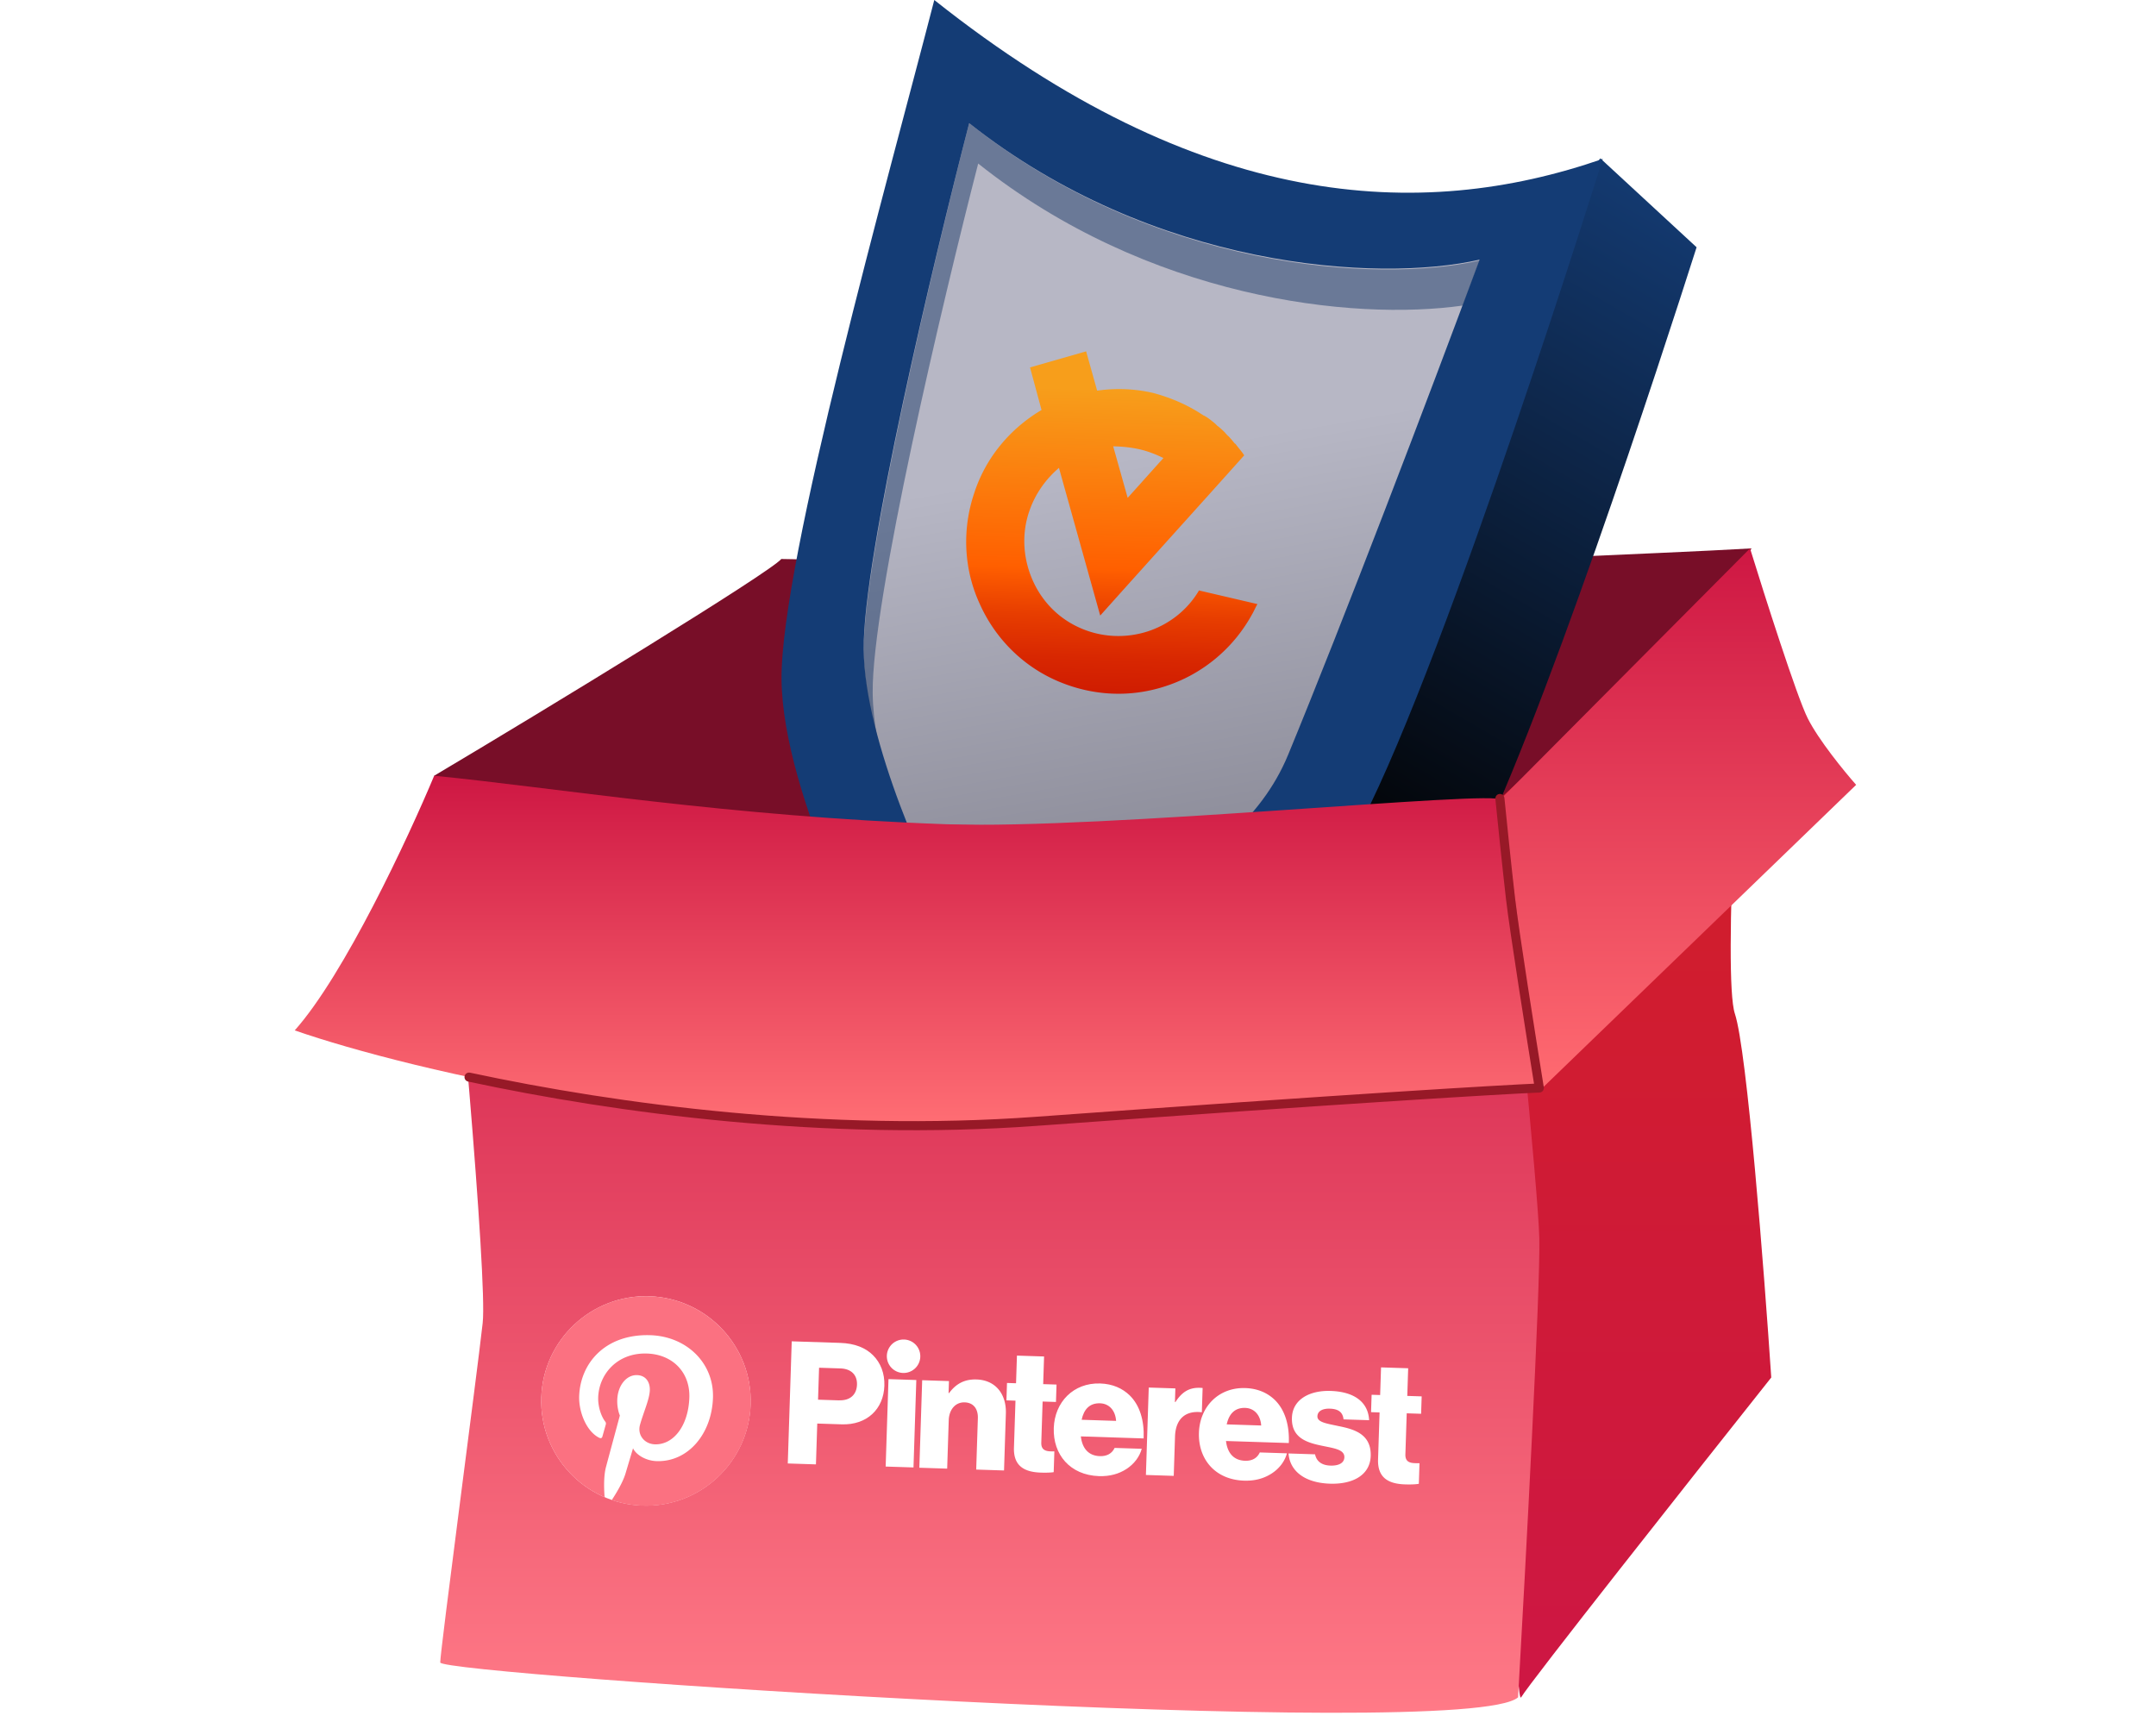<svg width="333" height="266" fill="none" xmlns="http://www.w3.org/2000/svg"><path d="M120.674 86.349c-1.686 2.06-36.137 23.102-53.62 33.482 26.412 33.529 122.926 32.078 167.882 26.692l35.59-61.813c-14.517.858-52.261 2.154-63.688 3.278-14.282 1.404-79.843-1.64-86.164-1.64Z" fill="#780E28"/><path d="M226.302 135.33c-11.658 22.577-50.569 33.397-67.698 36.796-1.726.343-15.37-7.849-16.151-8.572L247.175 24.461l14.868 13.735c-5.442 17.062-24.172 74.733-35.741 97.134Z" fill="url(#a)"/><path d="M120.711 104.979c-.197-18.016 16.6-77.837 23.592-104.979 40.971 32.545 75.001 34.35 103.244 24.544 0 0-23.614 75.9-37.261 102.461-11.656 22.688-50.56 33.561-67.685 36.978-7.17-13.053-21.693-40.987-21.89-59.004Z" fill="#143C75"/><path d="M133.397 100.308c-.149-14.088 10.801-60.058 16.295-81.282 28.376 22.455 63.084 24.683 78.831 21.082-8.039 21.708-21.137 56.043-29.572 76.493-8.434 20.448-36.513 27.091-50.099 29.262-5.622-10.204-15.305-31.468-15.455-45.555Z" fill="url(#b)"/><path fill-rule="evenodd" clip-rule="evenodd" d="M149.692 19.026c-5.494 21.35-16.444 67.596-16.295 81.768.042 4.013.849 8.605 2.112 13.36-.439-2.505-.697-4.903-.72-7.124-.15-14.171 10.801-60.416 16.295-81.767 26.188 20.848 57.772 24.364 74.864 21.934.904-2.432 1.765-4.762 2.575-6.963-15.747 3.622-50.455 1.381-78.831-21.208Z" fill="#1F3C6A" fill-opacity=".5"/><g filter="url(#c)"><path d="M185.138 91.023c-1.751 2.918-4.505 5.113-7.78 6.208-3.481 1.144-7.237.954-10.505-.493-3.36-1.469-5.956-4.128-7.41-7.5-1.455-3.372-1.65-7.135-.458-10.575.904-2.626 2.506-4.894 4.573-6.661l6.374 22.813c7.381-8.257 14.855-16.493 22.237-24.75-.354-.573-.823-1.072-1.269-1.666-.071-.115-.071-.115-.163-.136-.304-.364-.68-.844-1.078-1.229-.092-.022-.07-.114-.163-.137-.07-.114-.233-.25-.304-.364-.397-.386-.794-.772-1.213-1.065-.071-.115-.163-.136-.234-.25-.49-.409-.979-.816-1.491-1.13-.092-.022-.163-.137-.347-.18-.094-.021-.164-.135-.257-.157-2.278-1.51-4.85-2.599-7.508-3.316a23.474 23.474 0 0 0-8.684-.362l-1.703-6.071-8.665 2.479 1.779 6.579c-4.861 2.877-8.637 7.377-10.397 12.836-1.874 5.53-1.645 11.65.807 17.015 2.359 5.343 6.614 9.662 12.013 11.996 5.399 2.336 11.366 2.651 16.978.731 5.497-1.848 10.205-5.74 13.074-10.941.314-.514.558-1.142.873-1.655l-9.056-2.112-.023.093Zm-9.029-21.867c1.201.28 2.452.768 3.588 1.326-1.834 2.018-3.691 4.129-5.525 6.147l-2.237-7.957c1.359.023 2.787.16 4.174.484Z" fill="url(#d)"/></g><g clip-path="url(#e)"><path d="M270.297 84.71c-4.308 6.743-27.863 28.877-39.102 39.101.703 47.063 2.435 140.627 3.747 138.379 1.311-2.248 26.302-33.873 38.633-49.404-1.092-16.39-3.746-50.575-5.619-56.195-1.873-5.619.78-50.262 2.341-71.882Z" fill="url(#f)"/><path d="m270.297 84.71-38.634 38.867c-2.247 7.305 3.122 33.014 6.322 44.721l48.702-47.062c-1.795-2.03-5.807-6.931-7.492-10.303-1.686-3.371-6.635-18.887-8.898-26.224Z" fill="url(#g)"/><path d="M74.552 204.357c.75-6.744-4.058-60.565-6.556-83.121 58.836 6.922 93.696 8.581 163.432 2.575 2.029 19.356 6.135 59.941 6.322 67.434.188 7.492-2.107 50.419-3.278 70.945-7.961 7.024-166.476-3.512-166.476-5.385 0-1.873 5.62-44.019 6.556-52.448Z" fill="url(#h)"/><path d="M45.52 159.167c7.68-8.617 17.56-29.814 21.54-39.336 18.342 1.795 45.659 6.322 79.141 7.492 24.194.846 85.229-5.385 85.697-3.746.375 1.311 4.059 30.205 5.853 44.487-5.541.235-28.846 1.593-77.735 5.152-48.889 3.559-96.702-7.883-114.496-14.049Z" fill="url(#i)"/><path d="M72.445 166.383c23.047 4.935 55.07 9.198 87.57 6.832 48.889-3.559 72.194-4.917 77.736-5.151-1.249-7.727-3.887-24.398-4.449-29.268-.562-4.87-1.327-12.331-1.639-15.453" stroke="#971927" stroke-width="1.405" stroke-linecap="round" stroke-linejoin="round"/></g><path d="m137.23 213.035 4.298.139-.437 13.505-4.298-.139.437-13.505ZM142.433 213.203l4.138.134-.06 1.85.08.002c1.045-1.418 2.361-2.161 4.237-2.1 2.954.095 4.628 2.267 4.531 5.275l-.284 8.781-4.298-.139.256-7.917c.046-1.423-.641-2.418-2.038-2.463-1.424-.046-2.407 1.107-2.46 2.77l-.242 7.465-4.298-.139.438-13.519ZM139.418 212.08a2.583 2.583 0 1 0 .168-5.162 2.583 2.583 0 0 0-.168 5.162ZM185.749 214.406a4.13 4.13 0 0 0-.425-.027c-1.637-.053-2.764.629-3.774 2.195l-.08-.003.068-2.102-4.111-.133-.438 13.505 4.298.139.197-6.067c.091-2.807 1.69-4.061 4.144-3.755l.121-3.752ZM206.68 220.278c-1.706-.375-3.232-.558-3.202-1.502.027-.839.852-1.211 1.916-1.177 1.185.038 1.998.438 2.118 1.654l3.952.128c-.127-2.668-2.122-4.398-5.954-4.522-3.194-.103-5.876 1.288-5.968 4.136-.103 3.166 2.379 3.873 4.721 4.348 1.786.378 3.418.564 3.379 1.774-.028.865-.855 1.318-2.159 1.276-1.291-.042-2.138-.615-2.368-1.742l-4.098-.132c.216 2.79 2.596 4.546 6.402 4.669 3.539.115 6.197-1.331 6.292-4.285.099-3.46-2.676-4.149-5.031-4.625ZM192.299 225.646c-1.77-.057-2.731-1.22-2.938-3.052l9.699.314c.116-2.74-.593-5.12-2.155-6.649-1.124-1.089-2.633-1.777-4.563-1.84-4.111-.133-7.032 2.863-7.162 6.894-.133 4.085 2.508 7.261 6.966 7.405 1.716.056 3.101-.352 4.258-1.101 1.21-.773 2.047-1.918 2.365-3.12l-4.191-.136c-.387.84-1.135 1.322-2.279 1.285Zm.024-8.164c1.397.045 2.362 1.102 2.47 2.717l-5.323-.172c.345-1.587 1.23-2.597 2.853-2.545ZM219.246 226.026c-.2.007-.466-.002-.719-.01-.918-.03-1.495-.315-1.461-1.366l.206-6.333 2.222.072.087-2.688-2.222-.072.138-4.271-4.191-.136-.139 4.271-1.317-.042-.087 2.687 1.317.043-.235 7.252c-.093 2.9 1.676 3.783 4.178 3.864.958.031 1.678-.012 2.12-.091l.103-3.18ZM162.85 224.2c-.173-.005-.373.002-.559-.004-.918-.03-1.495-.315-1.461-1.366l.205-6.334 2.062.067.087-2.688-2.062-.066.138-4.272-4.191-.135-.138 4.271-1.397-.045-.087 2.687 1.397.046-.235 7.251c-.094 2.901 1.676 3.784 4.177 3.865.852.027 1.519-.004 1.96-.07l.104-3.207Z" fill="#fff"/><path d="M162.758 220.601c.13-4.032 3.051-7.027 7.163-6.894 1.929.062 3.438.751 4.562 1.839 1.562 1.529 2.271 3.896 2.156 6.65l-9.7-.314c.207 1.831 1.168 2.995 2.938 3.052 1.131.037 1.892-.445 2.279-1.272l4.191.136c-.332 1.201-1.155 2.334-2.365 3.12-1.157.749-2.542 1.157-4.258 1.101-4.457-.158-7.098-3.333-6.966-7.418Zm9.626-1.114c-.108-1.615-1.072-2.672-2.469-2.717-1.637-.053-2.508.945-2.853 2.545l5.322.172ZM122.285 207.197l7.465.241c2.288.074 3.957.768 5.093 1.91 1.174 1.17 1.813 2.803 1.752 4.705-.117 3.619-2.701 6.093-6.587 5.967l-3.779-.122-.204 6.307-4.351-.141.611-18.867Zm7.364 9.109c1.69.055 2.667-.913 2.716-2.416.048-1.504-.893-2.453-2.557-2.507l-3.299-.107-.16 4.936 3.3.107v-.013ZM99.245 232.57c8.928.289 16.4-6.714 16.689-15.643.29-8.928-6.714-16.401-15.643-16.69-8.928-.289-16.4 6.715-16.69 15.643-.288 8.929 6.715 16.401 15.644 16.69Z" fill="#fff"/><path d="M100.291 200.237c-8.941-.289-16.4 6.715-16.69 15.643-.221 6.853 3.847 12.845 9.785 15.395-.105-1.282-.161-3.255.204-4.642.333-1.255 2.15-7.976 2.15-7.976s-.448-.986-.402-2.41c.073-2.249 1.43-3.883 3.054-3.83 1.384.044 2.015 1.104 1.975 2.341-.044 1.384-.99 3.431-1.518 5.345-.438 1.598.717 2.954 2.3 3.005 2.874.093 5.181-2.869 5.323-7.233.125-3.872-2.568-6.663-6.547-6.792-4.604-.149-7.416 3.21-7.532 6.776-.044 1.383.44 2.891 1.078 3.724a.481.481 0 0 1 .092.469c-.136.502-.451 1.597-.512 1.822-.076.29-.251.351-.552.195-1.965-1.023-3.12-4.017-3.044-6.385.165-5.097 4.016-9.66 11.001-9.434 5.602.181 9.837 4.314 9.664 9.663-.181 5.575-3.838 9.945-8.708 9.788-1.637-.053-3.153-.955-3.639-1.983l-1.136 3.813c-.405 1.399-1.446 3.123-2.146 4.179 1.502.515 3.09.82 4.766.874 8.929.289 16.401-6.715 16.69-15.643.276-8.942-6.727-16.415-15.656-16.704Z" fill="#FB7181"/><defs><linearGradient id="a" x1="259.434" y1="26.44" x2="202.656" y2="124.356" gradientUnits="userSpaceOnUse"><stop stop-color="#143C75"/><stop offset="1" stop-color="#030406"/></linearGradient><linearGradient id="b" x1="182.978" y1="205.444" x2="159.42" y2="73.102" gradientUnits="userSpaceOnUse"><stop stop-color="#5A5A66"/><stop offset="1" stop-color="#B7B7C5"/></linearGradient><linearGradient id="d" x1="172.504" y1="59.898" x2="170.964" y2="113.291" gradientUnits="userSpaceOnUse"><stop stop-color="#F79E1B"/><stop offset=".522" stop-color="#FF5F00"/><stop offset=".532" stop-color="#FD5C00"/><stop offset=".657" stop-color="#E73D00"/><stop offset=".779" stop-color="#D82701"/><stop offset=".896" stop-color="#CE1A01"/><stop offset="1" stop-color="#EB001B"/></linearGradient><linearGradient id="f" x1="252.385" y1="84.709" x2="252.385" y2="262.23" gradientUnits="userSpaceOnUse"><stop offset=".092" stop-color="#D11F26"/><stop offset=".975" stop-color="#CE1743"/></linearGradient><linearGradient id="g" x1="258.908" y1="84.709" x2="258.908" y2="168.299" gradientUnits="userSpaceOnUse"><stop stop-color="#CE1743"/><stop offset="1" stop-color="#FF6B71"/></linearGradient><linearGradient id="h" x1="152.879" y1="121.236" x2="152.879" y2="264.576" gradientUnits="userSpaceOnUse"><stop stop-color="#CE1743"/><stop offset="1" stop-color="#FF7A87"/></linearGradient><linearGradient id="i" x1="141.635" y1="119.831" x2="141.635" y2="173.888" gradientUnits="userSpaceOnUse"><stop stop-color="#CE1743"/><stop offset="1" stop-color="#FF6E74"/></linearGradient><clipPath id="e"><path fill="#fff" transform="translate(45.52 84.71)" d="M0 0h241.168v180.291H0z"/></clipPath><filter id="c" x="148.957" y="54.002" width="45.531" height="53.437" filterUnits="userSpaceOnUse" color-interpolation-filters="sRGB"><feFlood flood-opacity="0" result="BackgroundImageFix"/><feColorMatrix in="SourceAlpha" values="0 0 0 0 0 0 0 0 0 0 0 0 0 0 0 0 0 0 127 0" result="hardAlpha"/><feOffset dy=".273"/><feGaussianBlur stdDeviation=".137"/><feComposite in2="hardAlpha" operator="out"/><feColorMatrix values="0 0 0 0 0 0 0 0 0 0 0 0 0 0 0 0 0 0 0.25 0"/><feBlend in2="BackgroundImageFix" result="effect1_dropShadow_57_749"/><feBlend in="SourceGraphic" in2="effect1_dropShadow_57_749" result="shape"/></filter></defs></svg>